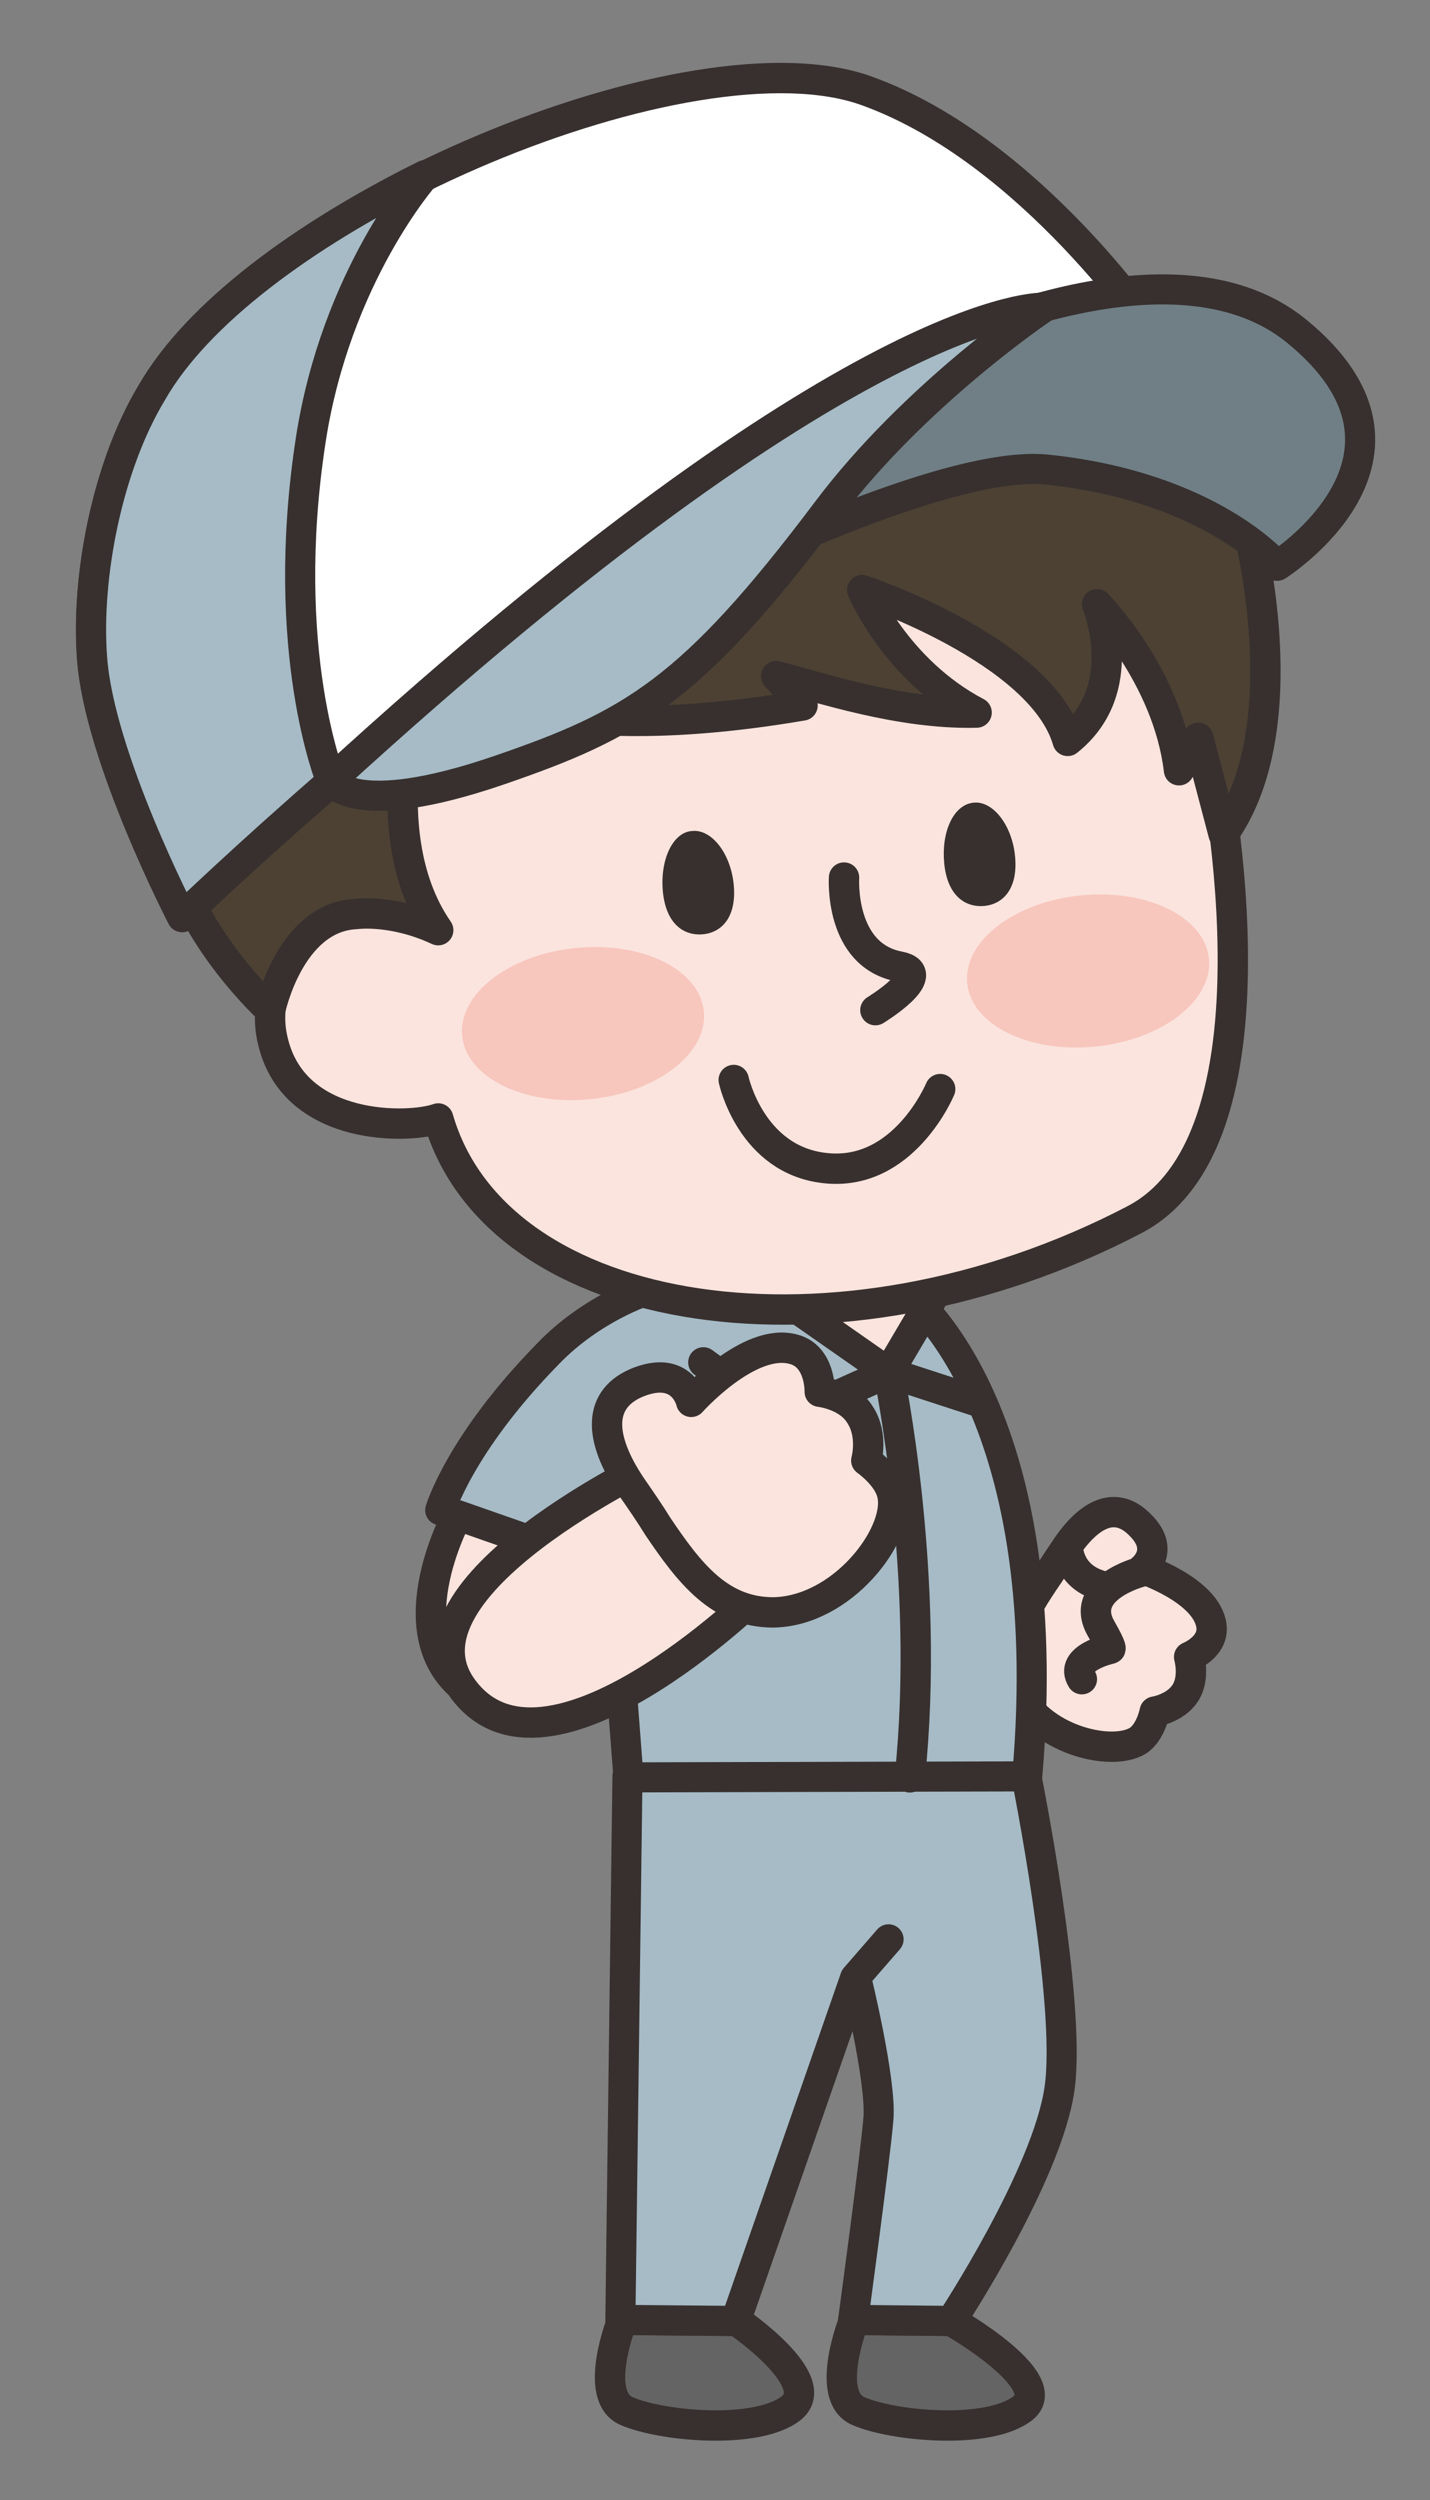 <?xml version="1.0" encoding="utf-8"?>
<!-- Generator: Adobe Illustrator 26.3.1, SVG Export Plug-In . SVG Version: 6.00 Build 0)  -->
<svg version="1.1" id="レイヤー_1" xmlns="http://www.w3.org/2000/svg" xmlns:xlink="http://www.w3.org/1999/xlink" x="0px"
	 y="0px" viewBox="0 0 141.3 247" style="enable-background:new 0 0 141.3 247;" xml:space="preserve">
<rect x="0" y="0" width="141.3" height="247" fill="#808080" stroke="none"/>
<style type="text/css">
	.st0{fill:#FBE4DE;stroke:#37302E;stroke-width:3;stroke-linecap:round;stroke-linejoin:round;stroke-miterlimit:10;}
	.st1{fill:none;stroke:#37302E;stroke-width:3;stroke-linecap:round;stroke-linejoin:round;stroke-miterlimit:10;}
	.st2{fill:#656464;stroke:#37302E;stroke-width:3;stroke-linecap:round;stroke-linejoin:round;stroke-miterlimit:10;}
	.st3{fill:#A6BBC6;stroke:#37302E;stroke-width:2.973;stroke-linecap:round;stroke-linejoin:round;stroke-miterlimit:10;}
	.st4{fill:#4C4133;stroke:#37302E;stroke-width:3;stroke-linecap:round;stroke-linejoin:round;stroke-miterlimit:10;}
	.st5{fill:#F7C6BD;}
	.st6{fill:#37302E;}
	.st7{fill:#FFFFFF;stroke:#37302E;stroke-width:3;stroke-linecap:round;stroke-linejoin:round;stroke-miterlimit:10;}
	.st8{fill:#707F86;stroke:#37302E;stroke-width:2.973;stroke-linecap:round;stroke-linejoin:round;stroke-miterlimit:10;}
</style>
<g>
	<g>
		<g>
			<path class="st0" d="M100.5,167c-1.6-3.7,0.2-7.1,2.6-10.7c0.7-1,1.3-2,2-3c2.5-3.9,5.2-5.1,7.6-2.6c2.5,2.5,0.2,4.3,0.2,4.3
				s6.3,2.1,6.8,5.6c0.3,2.1-2.2,3.1-2.2,3.1s0.6,2.1-0.4,3.6c-1,1.5-3,1.8-3,1.8s-0.4,2.1-1.7,2.9
				C109.7,173.6,102.6,171.8,100.5,167z"/>
			<path class="st1" d="M112.7,155.3c0,0-6.2,1.6-3.9,5.6c1.2,2.1,0.9,2,0.9,2s-4.1,0.9-2.8,3"/>
		</g>
		<path class="st1" d="M109.5,156.8c0,0-3.6-0.3-4-3.9"/>
	</g>
	<path class="st2" d="M72.8,229.3c0,0,8.7,5.9,5.4,8.6c-3.4,2.7-12.9,1.8-16.3,0.3c-3.4-1.5-0.4-9-0.4-9L72.8,229.3z"/>
	<path class="st2" d="M94,229.3c0,0,10.4,5.9,7.1,8.6c-3.4,2.7-12.9,1.8-16.3,0.3c-3.4-1.5-0.4-9-0.4-9L94,229.3z"/>
	<path class="st3" d="M87.8,191.6l-3.3,3.8l-11.8,33.9l-11.4-0.1l0.7-53.7l39.4-0.1c0,0,4.5,22.3,3.3,30.9c-1.2,8.6-10.7,23-10.7,23
		l-9.7-0.1c0,0,2.2-16.2,2.5-19.9c0.3-3.7-2.2-13.9-2.2-13.9"/>
	<path class="st3" d="M62.1,175.6l-1.9-24.9l2.4-24.3l27,1.3c0,0,15.1,11.2,11.9,47.8L62.1,175.6z"/>
	<polygon class="st0" points="93.4,126.1 87.8,135.6 73.2,125.4 	"/>
	<polygon class="st1" points="74.2,151.2 83.4,150.6 83.1,145.5 73.9,146.1 	"/>
	<path class="st1" d="M89.9,175.6c2.1-20-2.1-40-2.1-40l9.2,3"/>
	<polyline class="st1" points="87.8,135.6 77.3,140.3 69.5,134.6 	"/>
	<path class="st3" d="M67.6,147.3l-4.7,8.6l-19.4-6.7c0,0,1.9-6.5,10.6-15.4c4.4-4.6,9.8-6.3,9.8-6.3"/>
	<path class="st0" d="M34.9,88.3c0,0-10.1,6.2-7.9,14.7c2.2,8.9,13.6,8.5,16.3,7.5c5.8,20.1,39.5,25.3,68.8,10
		c15.9-8.3,7.5-46.9,7.5-46.9l-8.3-27.4L30.9,59L34.9,88.3z"/>
	<path class="st4" d="M29.5,37.4c0.1-2,4.2-14.5,24.7-18c13.9-2.3,12.7-6,17.9-8.5c2,4.8-2.4,8.3-2.4,8.3c3.2,0.2,16.3-0.5,23.4,1.5
		c0,0,29,6.9,30.2,31.5c0,0,5.2,19.5-2.4,30.2l-2.5-9.5l-1.9,3.2c-1.1-9.3-8.1-16.4-8.1-16.4s3.5,8.4-2.9,13.5
		c-2.6-9-20.3-14.9-20.3-14.9s3.3,7.9,11.3,12.1c-7.6,0.2-15.5-2.5-19.8-3.6l2.6,2.9c-29.3,5-37.4-3.9-37.4-3.9s-5.6,16,1.4,26.1
		c-4.5-2.1-8.1-1.6-8.1-1.6c-6.6,0.3-8.5,9.5-8.5,9.5s-7.8-7.1-9.7-15.6C14.5,72.8,14.3,44.3,29.5,37.4z"/>
	<ellipse transform="matrix(0.995 -0.102 0.102 0.995 -9.23 11.475)" class="st5" cx="107.5" cy="95.9" rx="12" ry="7.5"/>
	<ellipse transform="matrix(0.995 -0.102 0.102 0.995 -10.014 6.409)" class="st5" cx="57.6" cy="101.1" rx="12" ry="7.5"/>
	<path class="st1" d="M86.5,99.8c0,0,5.9-3.6,2.4-4.3c-6-1.1-5.5-8.8-5.5-8.8"/>
	<path class="st6" d="M65.5,88.1c0.3,3.1,2,4.4,4,4.2c1.9-0.2,3.3-1.8,3-4.9c-0.3-3.1-2.2-5.5-4.1-5.3
		C66.5,82.2,65.2,84.9,65.5,88.1z"/>
	<path class="st6" d="M93.3,85.3c0.3,3.1,2,4.4,4,4.2c1.9-0.2,3.3-1.8,3-4.9c-0.3-3.1-2.2-5.5-4.1-5.3C94.2,79.5,93,82.2,93.3,85.3z
		"/>
	<g>
		<path class="st7" d="M114.3,33.4c0,0-12.3-18.5-28.6-24.4C68.5,2.7,25.6,20.6,15,38.8C10.6,46.1,8.5,57,9.1,65
			C9.8,74.8,18,90.6,18,90.6S83,27.5,114.3,33.4z"/>
		<path class="st3" d="M32.7,77.1c0,0-5.2-12.7-2-33.6C33.2,27.2,42,17.3,42,17.3C30.1,23.2,19.5,30.9,15,38.8
			C10.6,46.1,8.5,57,9.1,65C9.8,74.8,18,90.6,18,90.6s6-5.8,15.1-13.7L32.7,77.1z"/>
		<path class="st8" d="M126.2,55.9c0,0,17.1-10.8,1.9-23.2c-11.3-9.2-32.4-1-44,5.6c-11.6,6.5-44.8,34.1-49.4,37.5
			c0,0,52.5-31.1,68.8-29.4C119.7,48.1,126.2,55.9,126.2,55.9z"/>
		<path class="st3" d="M32.7,77.1c0,0,2,4,16.6-1c13.1-4.5,19-7.8,32.4-25.6c8.7-11.6,21.4-20.1,21.4-20.1S84.7,29.5,32.7,77.1z"/>
	</g>
	<path class="st0" d="M45.2,149.7c0,0-6.8,12.4,1.5,17.7c4.9,3.2,16.2-11.5,16.2-11.5L45.2,149.7z"/>
	<path class="st0" d="M65,144.3c0,0-26.6,12.5-19.3,22.5c8.2,11.3,29.2-9.3,29.2-9.3L65,144.3z"/>
	<g>
		<g>
			<path class="st0" d="M76.4,159.3c-5.3,0-8.3-3.9-11.4-8.5c-0.8-1.3-1.7-2.6-2.6-3.9c-3.3-4.9-3.4-8.8,0.8-10.4
				c4.3-1.6,5.1,2,5.1,2s5.7-6.4,10.1-5.2c2.7,0.7,2.6,4.2,2.6,4.2s2.8,0.3,4,2.3c1.3,2,0.6,4.5,0.6,4.5s2.3,1.6,2.6,3.5
				C88.9,151.7,83.2,159.2,76.4,159.3z"/>
		</g>
	</g>
	<path class="st1" d="M72.5,106.7c0,0,1.7,7.9,9,8.7c7.8,0.9,11.4-7.8,11.4-7.8"/>
</g>
</svg>

